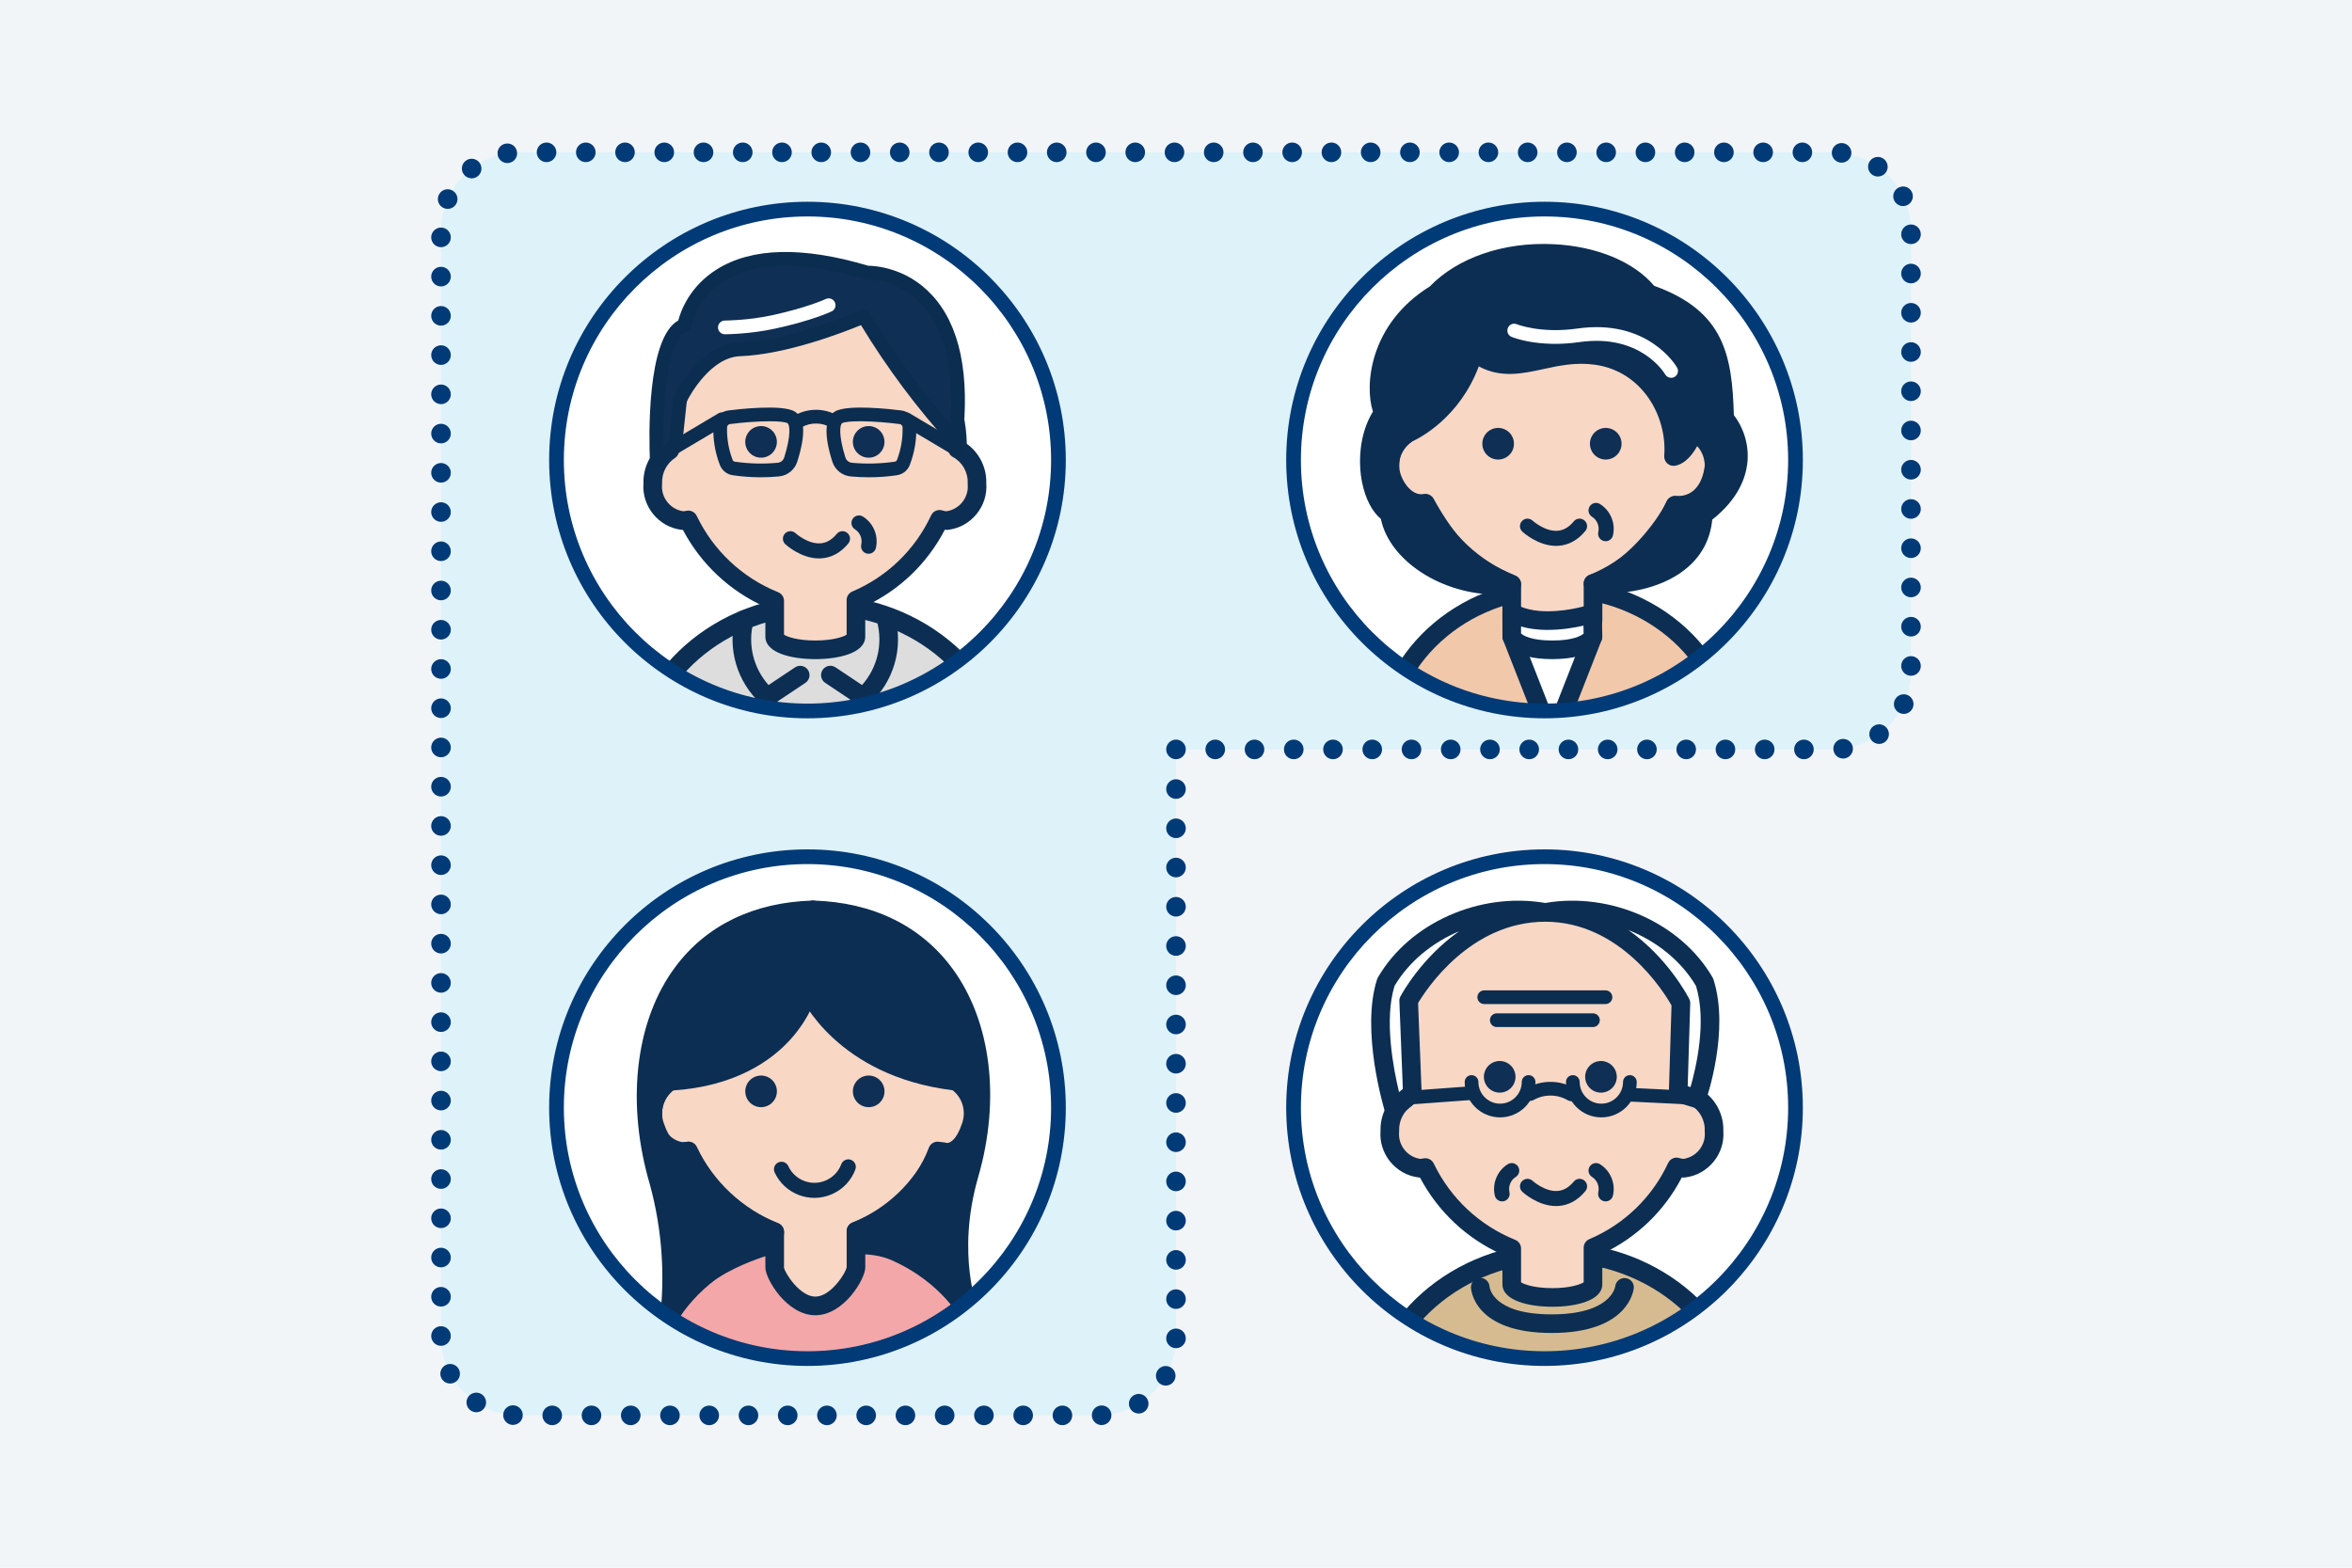 <?xml version="1.0" encoding="UTF-8"?><svg id="_レイヤー_2" xmlns="http://www.w3.org/2000/svg" width="480" height="320" xmlns:xlink="http://www.w3.org/1999/xlink" viewBox="0 0 480 320"><defs><style>.cls-1{fill:#0f2f54;}.cls-1,.cls-2,.cls-3,.cls-4,.cls-5,.cls-6,.cls-7,.cls-8,.cls-9,.cls-10,.cls-11,.cls-12,.cls-13{stroke-width:0px;}.cls-2{fill:#003a77;}.cls-14{clip-path:url(#clippath-2);}.cls-3{fill:#d6bb91;}.cls-4{fill:none;}.cls-5{fill:#f3a7a9;}.cls-6{fill:#ddd;}.cls-15{clip-path:url(#clippath-1);}.cls-7{fill:#ddf2f9;}.cls-8{fill:#f8d7c5;}.cls-9{fill:#0c2e52;}.cls-10{fill:#fff;}.cls-11{fill:#0b2d4f;}.cls-16{clip-path:url(#clippath);}.cls-12{fill:#f2f5f8;}.cls-17{clip-path:url(#clippath-3);}.cls-13{fill:#f2c8aa;}</style><clipPath id="clippath"><circle class="cls-4" cx="164.79" cy="93.902" r="52.5"/></clipPath><clipPath id="clippath-1"><circle class="cls-4" cx="315.21" cy="226.098" r="52.5"/></clipPath><clipPath id="clippath-2"><circle class="cls-4" cx="164.79" cy="226.098" r="52.5"/></clipPath><clipPath id="clippath-3"><circle class="cls-4" cx="315.21" cy="93.902" r="52.5"/></clipPath></defs><g id="_レイヤー_1-2"><rect class="cls-12" width="480" height="320"/><path class="cls-7" d="m374,31.094H106c-8.837,0-16,7.163-16,16v225.812c0,8.837,7.163,16,16,16h118c8.837,0,16-7.163,16-16v-119.938h134c8.837,0,16-7.163,16-16V47.094c0-8.837-7.163-16-16-16Z"/><path class="cls-2" d="m240,154.97c-.53,0-1.04-.21-1.41-.59-.38-.37-.59-.88-.59-1.41,0-.13.01-.26.04-.39.02-.13.06-.261.11-.38.05-.12.12-.23.19-.341.07-.109.15-.21.25-.31.09-.09.19-.17.3-.24.11-.08.22-.14.35-.189.12-.051.24-.09.37-.11.65-.13,1.34.08,1.8.54.1.1.18.2.25.31.07.11.14.221.19.341.05.119.09.25.11.38.03.13.04.26.04.39,0,.53-.21,1.03-.59,1.41-.37.38-.88.59-1.41.59Z"/><path class="cls-2" d="m214.82,288.91c0-1.11.9-2,2-2h0c1.1,0,2,.89,2,2h0c0,1.1-.9,2-2,2h0c-1.1,0-2-.9-2-2Zm-8.01,0c0-1.11.9-2,2-2h0c1.11,0,2,.89,2,2h0c0,1.1-.89,2-2,2h0c-1.1,0-2-.9-2-2Zm-8.01,0c0-1.11.89-2,2-2h0c1.11,0,2,.89,2,2h0c0,1.1-.89,2-2,2h0c-1.11,0-2-.9-2-2Zm-8.01,0c0-1.11.9-2,2-2h0c1.11,0,2,.89,2,2h0c0,1.1-.89,2-2,2h0c-1.1,0-2-.9-2-2Zm-8.01,0c0-1.11.9-2,2-2h0c1.11,0,2,.89,2,2h0c0,1.1-.89,2-2,2h0c-1.1,0-2-.9-2-2Zm-8.01,0c0-1.11.9-2,2-2h0c1.11,0,2,.89,2,2h0c0,1.1-.89,2-2,2h0c-1.1,0-2-.9-2-2Zm-8.01,0c0-1.11.9-2,2-2h0c1.11,0,2,.89,2,2h0c0,1.1-.89,2-2,2h0c-1.1,0-2-.9-2-2Zm-8.01,0c0-1.11.9-2,2-2h0c1.11,0,2.01.89,2.01,2h0c0,1.1-.9,2-2.01,2h0c-1.1,0-2-.9-2-2Zm-8,0c0-1.11.89-2,2-2h0c1.1,0,2,.89,2,2h0c0,1.1-.9,2-2,2h0c-1.11,0-2-.9-2-2Zm-8.01,0c0-1.11.89-2,2-2h0c1.1,0,2,.89,2,2h0c0,1.1-.9,2-2,2h0c-1.11,0-2-.9-2-2Zm-8.01,0c0-1.11.89-2,2-2h0c1.1,0,2,.89,2,2h0c0,1.1-.9,2-2,2h0c-1.11,0-2-.9-2-2Zm-8.01,0c0-1.11.89-2,2-2h0c1.1,0,2,.89,2,2h0c0,1.1-.9,2-2,2h0c-1.11,0-2-.9-2-2Zm-8.01,0c0-1.11.89-2,2-2h0c1.1,0,2,.89,2,2h0c0,1.1-.9,2-2,2h0c-1.11,0-2-.9-2-2Zm-8.01,0c0-1.11.89-2,2-2h0c1.1,0,2,.89,2,2h0c0,1.1-.9,2-2,2h0c-1.11,0-2-.9-2-2Zm112.13.08c-.06-1.11.79-2.051,1.9-2.101h0c1.1-.06,2.04.79,2.09,1.891h0c.06,1.1-.79,2.039-1.89,2.1h0c-.03,0-.07.01-.1.01h0c-1.06,0-1.94-.84-2-1.899Zm-118.3,1.859c-1.1-.09-1.92-1.06-1.83-2.16h0c.09-1.1,1.05-1.92,2.15-1.83h0c1.1.091,1.92,1.051,1.83,2.15h0c-.08,1.05-.95,1.84-1.99,1.84h-.16Zm126.16-3.27c-.58-.94-.29-2.17.65-2.75h0c.94-.58,2.17-.29,2.75.649h0c.58.94.29,2.17-.65,2.75h0c-.32.2-.69.301-1.04.301h0c-.68,0-1.33-.341-1.71-.95Zm-134.59.359h0c-.92-.609-1.18-1.85-.57-2.77h0c.61-.92,1.85-1.18,2.77-.57h0c.92.61,1.18,1.851.57,2.771h0c-.38.58-1.02.899-1.67.899h0c-.38,0-.76-.109-1.1-.33Zm140.81-5.37c-.96-.55-1.29-1.77-.74-2.729h0c.54-.96,1.77-1.29,2.73-.74h0c.95.54,1.29,1.771.74,2.73v-.011c-.37.65-1.05,1.011-1.74,1.011h0c-.34,0-.68-.08-.99-.261Zm-146.81-1.22c-.52-.97-.15-2.189.83-2.7h0c.97-.52,2.18-.149,2.7.82h0c.52.98.15,2.19-.83,2.71h0c-.29.16-.62.23-.93.23h0c-.72,0-1.41-.38-1.77-1.061Zm149.86-6.16c-1.1-.02-1.98-.93-1.96-2.029h0c.02-1.11.93-1.99,2.03-1.971h0c1.11.021,1.99.931,1.97,2.04h0c-.02,1.09-.91,1.96-2,1.96h-.04Zm-151.96-2.479c0-1.11.9-2,2-2h0c1.1,0,2,.89,2,2h0c0,1.1-.9,2-2,2h0c-1.1,0-2-.9-2-2Zm150-7.53c0-1.1.9-2,2-2h0c1.1,0,2,.9,2,2h0c0,1.11-.9,2-2,2h0c-1.1,0-2-.89-2-2Zm-150-.479c0-1.101.9-2,2-2h0c1.1,0,2,.899,2,2h0c0,1.109-.9,2-2,2h0c-1.1,0-2-.891-2-2Zm150-7.53c0-1.101.9-2,2-2h0c1.1,0,2,.899,2,2h0c0,1.11-.9,2-2,2h0c-1.1,0-2-.89-2-2Zm-150-.48c0-1.1.9-2,2-2h0c1.1,0,2,.9,2,2h0c0,1.11-.9,2-2,2h0c-1.1,0-2-.89-2-2Zm150-7.52c0-1.11.9-2.01,2-2.01h0c1.1,0,2,.899,2,2.01h0c0,1.1-.9,1.99-2,1.99h0c-1.1,0-2-.891-2-1.99Zm-150-.49c0-1.1.9-2,2-2h0c1.1,0,2,.9,2,2h0c0,1.11-.9,2-2,2h0c-1.1,0-2-.89-2-2Zm150-7.52c0-1.11.9-2.011,2-2.011h0c1.1,0,2,.9,2,2.011h0c0,1.1-.9,1.989-2,1.989h0c-1.1,0-2-.89-2-1.989Zm-150-.49c0-1.101.9-2,2-2h0c1.1,0,2,.899,2,2h0c0,1.11-.9,2-2,2h0c-1.1,0-2-.89-2-2Zm150-7.521c0-1.109.9-2,2-2h0c1.1,0,2,.891,2,2h0c0,1.101-.9,2-2,2h0c-1.1,0-2-.899-2-2Zm-150-.489c0-1.101.9-2,2-2h0c1.1,0,2,.899,2,2h0c0,1.109-.9,2-2,2h0c-1.1,0-2-.891-2-2Zm150-7.521c0-1.109.9-2,2-2h0c1.1,0,2,.891,2,2h0c0,1.101-.9,2-2,2h0c-1.1,0-2-.899-2-2Zm-150-.49c0-1.1.9-2,2-2h0c1.1,0,2,.9,2,2h0c0,1.11-.9,2-2,2h0c-1.1,0-2-.89-2-2Zm150-7.52c0-1.11.9-2,2-2h0c1.1,0,2,.89,2,2h0c0,1.1-.9,2-2,2h0c-1.1,0-2-.9-2-2Zm-150-.48c0-1.109.9-2,2-2h0c1.1,0,2,.891,2,2h0c0,1.101-.9,2-2,2h0c-1.1,0-2-.899-2-2Zm150-7.529c0-1.11.9-2,2-2h0c1.1,0,2,.89,2,2h0c0,1.1-.9,2-2,2h0c-1.1,0-2-.9-2-2Zm-150-.48c0-1.109.9-2,2-2h0c1.1,0,2,.891,2,2h0c0,1.101-.9,2-2,2h0c-1.1,0-2-.899-2-2Zm150-7.53c0-1.109.9-2,2-2h0c1.1,0,2,.891,2,2h0c0,1.101-.9,2-2,2h0c-1.1,0-2-.899-2-2Zm-150-.479c0-1.11.9-2,2-2h0c1.1,0,2,.89,2,2h0c0,1.1-.9,2-2,2h0c-1.1,0-2-.9-2-2Zm150-7.53c0-1.109.9-2,2-2h0c1.1,0,2,.891,2,2h0c0,1.101-.9,2-2,2h0c-1.1,0-2-.899-2-2Zm-150-.479c0-1.11.9-2,2-2h0c1.1,0,2,.89,2,2h0c0,1.1-.9,2-2,2h0c-1.1,0-2-.9-2-2Zm150-7.53c0-1.11.9-2,2-2h0c1.1,0,2,.89,2,2h0c0,1.1-.9,2-2,2h0c-1.1,0-2-.9-2-2Zm-150-.48c0-1.109.9-2,2-2h0c1.1,0,2,.891,2,2h0c0,1.101-.9,2-2,2h0c-1.1,0-2-.899-2-2Zm150-7.529c0-1.11.9-2,2-2h0c1.1,0,2,.89,2,2h0c0,1.1-.9,2-2,2h0c-1.1,0-2-.9-2-2Zm-150-.48c0-1.109.9-2,2-2h0c1.1,0,2,.891,2,2h0c0,1.101-.9,2-2,2h0c-1.1,0-2-.899-2-2Zm150-7.53c0-1.1.9-2,2-2h0c1.1,0,2,.9,2,2h0c0,1.11-.9,2-2,2h0c-1.1,0-2-.89-2-2Zm-150-.479c0-1.11.9-2,2-2h0c1.1,0,2,.89,2,2h0c0,1.1-.9,2-2,2h0c-1.1,0-2-.9-2-2Zm150-7.53c0-1.1.9-2,2-2h0c1.1,0,2,.9,2,2h0c0,1.11-.9,2-2,2h0c-1.1,0-2-.89-2-2Zm-150-.479c0-1.11.9-2,2-2h0c1.1,0,2,.89,2,2h0c0,1.1-.9,2-2,2h0c-1.1,0-2-.9-2-2Zm278.15-7.61c0-1.11.89-2,2-2h0c1.1,0,2,.89,2,2h0c0,1.1-.9,2-2,2h0c-1.11,0-2-.9-2-2Zm-8.01,0c0-1.11.89-2,2-2h0c1.11,0,2,.89,2,2h0c0,1.1-.89,2-2,2h0c-1.11,0-2-.9-2-2Zm-8.01,0c0-1.11.89-2,2-2h0c1.1,0,2,.89,2,2h0c0,1.1-.9,2-2,2h0c-1.11,0-2-.9-2-2Zm-8.01,0c0-1.11.9-2,2-2h0c1.1,0,2,.89,2,2h0c0,1.1-.9,2-2,2h0c-1.1,0-2-.9-2-2Zm-8.01,0c0-1.11.9-2,2-2h0c1.11,0,2,.89,2,2h0c0,1.1-.89,2-2,2h0c-1.1,0-2-.9-2-2Zm-8.01,0c0-1.11.9-2,2-2h0c1.11,0,2,.89,2,2h0c0,1.1-.89,2-2,2h0c-1.1,0-2-.9-2-2Zm-8.01,0c0-1.11.9-2,2-2h0c1.11,0,2,.89,2,2h0c0,1.1-.89,2-2,2h0c-1.1,0-2-.9-2-2Zm-8.01,0c0-1.11.9-2,2-2h0c1.11,0,2,.89,2,2h0c0,1.1-.89,2-2,2h0c-1.1,0-2-.9-2-2Zm-8.01,0c0-1.11.9-2,2-2h0c1.11,0,2.01.89,2.01,2h0c0,1.1-.9,2-2.01,2h0c-1.1,0-2-.9-2-2Zm-8.01,0c0-1.11.9-2,2.01-2h0c1.1,0,1.99.89,1.99,2h0c0,1.1-.89,2-1.99,2h0c-1.11,0-2.01-.9-2.01-2Zm-8,0c0-1.11.89-2,2-2h0c1.1,0,2,.89,2,2h0c0,1.1-.9,2-2,2h0c-1.11,0-2-.9-2-2Zm-8.01,0c0-1.11.89-2,2-2h0c1.1,0,2,.89,2,2h0c0,1.1-.9,2-2,2h0c-1.11,0-2-.9-2-2Zm-8.01,0c0-1.11.89-2,2-2h0c1.1,0,2,.89,2,2h0c0,1.1-.9,2-2,2h0c-1.11,0-2-.9-2-2Zm-8.01,0c0-1.11.89-2,2-2h0c1.1,0,2,.89,2,2h0c0,1.1-.9,2-2,2h0c-1.11,0-2-.9-2-2Zm-8.01,0c0-1.11.89-2,2-2h0c1.1,0,2,.89,2,2h0c0,1.1-.9,2-2,2h0c-1.11,0-2-.9-2-2Zm-8.01,0c0-1.11.89-2,2-2h0c1.1,0,2,.89,2,2h0c0,1.1-.9,2-2,2h0c-1.11,0-2-.9-2-2Zm128.16.12c-.15-1.09.62-2.1,1.71-2.25h0c1.1-.14,2.1.62,2.25,1.72h0c.15,1.09-.62,2.101-1.71,2.25h0c-.09.01-.18.021-.27.021h0c-.99,0-1.85-.73-1.98-1.74Zm-286.17-.521c0-1.1.9-2,2-2h0c1.1,0,2,.9,2,2h0c0,1.101-.9,2-2,2h0c-1.1,0-2-.899-2-2Zm293.88-1.529c-.65-.891-.46-2.15.43-2.8h0c.88-.66,2.14-.471,2.79.42h0c.66.89.47,2.14-.42,2.8h0c-.36.26-.77.39-1.19.39h0c-.61,0-1.21-.28-1.61-.81Zm-293.88-6.48c0-1.1.9-2,2-2h0c1.1,0,2,.9,2,2h0c0,1.11-.9,2-2,2h0c-1.1,0-2-.89-2-2Zm299.67.971c-1-.471-1.44-1.66-.97-2.66h0c.47-1,1.66-1.431,2.66-.971h0c1,.471,1.43,1.66.97,2.66h0c-.34.73-1.07,1.16-1.82,1.16h0c-.28,0-.57-.07-.84-.189Zm-299.67-8.98c0-1.1.9-2,2-2h0c1.1,0,2,.9,2,2h0c0,1.11-.9,2-2,2h0c-1.1,0-2-.89-2-2Zm300-.62c0-1.11.9-2,2-2h0c1.1,0,2,.89,2,2h0c0,1.101-.9,2-2,2h0c-1.1,0-2-.899-2-2Zm-300-7.39c0-1.101.9-2,2-2h0c1.1,0,2,.899,2,2h0c0,1.109-.9,2-2,2h0c-1.1,0-2-.891-2-2Zm300-.62c0-1.11.9-2,2-2h0c1.1,0,2,.89,2,2h0c0,1.1-.9,2-2,2h0c-1.1,0-2-.9-2-2Zm-300-7.39c0-1.101.9-2,2-2h0c1.1,0,2,.899,2,2h0c0,1.109-.9,2-2,2h0c-1.1,0-2-.891-2-2Zm300-.62c0-1.11.9-2,2-2h0c1.1,0,2,.89,2,2h0c0,1.1-.9,2-2,2h0c-1.1,0-2-.9-2-2Zm-300-7.391c0-1.1.9-2,2-2h0c1.1,0,2,.9,2,2h0c0,1.11-.9,2-2,2h0c-1.1,0-2-.89-2-2Zm300-.62c0-1.109.9-2,2-2h0c1.1,0,2,.891,2,2h0c0,1.101-.9,2-2,2h0c-1.1,0-2-.899-2-2Zm-300-7.38c0-1.109.9-2,2-2h0c1.1,0,2,.891,2,2h0c0,1.101-.9,1.99-2,1.99h0c-1.1,0-2-.89-2-1.99Zm300-.63c0-1.109.9-2,2-2h0c1.1,0,2,.891,2,2h0c0,1.101-.9,2-2,2h0c-1.1,0-2-.899-2-2Zm-300-7.38c0-1.11.9-2,2-2h0c1.1,0,2,.89,2,2h0c0,1.1-.9,2-2,2h0c-1.1,0-2-.9-2-2Zm300-.63c0-1.11.9-2,2-2h0c1.1,0,2,.89,2,2h0c0,1.1-.9,2-2,2h0c-1.1,0-2-.9-2-2Zm-300-7.38c0-1.11.9-2,2-2h0c1.1,0,2,.89,2,2h0c0,1.1-.9,2-2,2h0c-1.1,0-2-.9-2-2Zm300-.63c0-1.101.9-2,2-2h0c1.1,0,2,.899,2,2h0c0,1.109-.9,2-2,2h0c-1.1,0-2-.891-2-2Zm-300-7.38c0-1.11.9-2,2-2h0c1.1,0,2,.89,2,2h0c0,1.1-.9,2-2,2h0c-1.1,0-2-.9-2-2Zm300-.631c0-1.109.9-2,2-2h0c1.1,0,2,.891,2,2h0c0,1.11-.9,2-2,2h0c-1.1,0-2-.89-2-2Zm-300-7.38c0-1.109.9-2,2-2h0c1.1,0,2,.891,2,2h0c0,1.101-.9,2-2,2h0c-1.1,0-2-.899-2-2Zm300-.63c0-1.1.9-2,2-2h0c1.1,0,2,.9,2,2h0c0,1.11-.9,2-2,2h0c-1.1,0-2-.89-2-2Zm-300-7.38c0-1.11.9-2,2-2h0c1.1,0,2,.89,2,2h0c0,1.1-.9,2-2,2h0c-1.1,0-2-.9-2-2Zm300-.63c0-1.1.9-2,2-2h0c1.1,0,2,.9,2,2h0c0,1.11-.9,2-2,2h0c-1.1,0-2-.89-2-2Zm-300-7.38c0-1.11.9-2,2-2h0c1.1,0,2,.89,2,2h0c0,1.1-.9,2-2,2h0c-1.1,0-2-.9-2-2Zm300-.63c0-1.101.9-2,2-2h0c1.1,0,2,.899,2,2h0c0,1.109-.9,2-2,2h0c-1.1,0-2-.891-2-2Zm-300-7.38c0-1.101.9-2,2-2h0c1.1,0,2,.899,2,2h0c0,1.109-.9,2-2,2h0c-1.1,0-2-.891-2-2Zm300-.631c0-1.1.9-2,2-2h0c1.1,0,2,.9,2,2h0c0,1.11-.9,2-2,2h0c-1.1,0-2-.89-2-2Zm-297.45-5.359c-1.01-.44-1.47-1.63-1.02-2.641h0c.45-1.01,1.63-1.47,2.64-1.02h0c1.01.45,1.47,1.63,1.02,2.64h0c-.33.75-1.07,1.19-1.83,1.19h0c-.27,0-.55-.05-.81-.17Zm296.03-1.521c-.49-.989-.07-2.189.92-2.67h0c.99-.489,2.19-.08,2.67.91h0c.49,1,.08,2.19-.91,2.68h0c-.29.141-.59.2-.88.2h0c-.74,0-1.45-.41-1.8-1.12Zm-291.91-5.319c-.67-.87-.51-2.13.37-2.801h0c.87-.68,2.13-.51,2.8.36h0c.67.88.51,2.13-.36,2.811h-.01c-.36.279-.79.409-1.21.409h0c-.6,0-1.2-.27-1.59-.779Zm287.41.04c-.9-.641-1.11-1.891-.47-2.79h0c.64-.9,1.88-1.11,2.78-.471h0c.91.641,1.12,1.891.48,2.79h0c-.39.551-1.01.841-1.63.841h0c-.4,0-.81-.12-1.16-.37Zm-280.52-4.07c-.17-1.1.58-2.12,1.67-2.28h0c1.09-.17,2.12.57,2.28,1.67h0c.17,1.09-.57,2.11-1.67,2.28h0c-.1.01-.2.021-.31.021h0c-.97,0-1.82-.711-1.97-1.69Zm274.05,1.59v.01h0c-1.1-.13-1.88-1.12-1.76-2.22h0c.13-1.1,1.12-1.88,2.22-1.76h0c1.09.13,1.88,1.12,1.75,2.21h0c-.11,1.02-.98,1.78-1.98,1.78h0c-.08,0-.15-.011-.23-.021Zm-9.77-2.09c0-1.1.89-2,1.99-2h0c1.11,0,2,.9,2,2h0c0,1.11-.89,2-2,2h0c-1.1,0-1.99-.89-1.99-2Zm-8.02,0c0-1.1.9-2,2.01-2h0c1.1,0,2,.9,2,2h0c0,1.11-.9,2-2,2h0c-1.11,0-2.01-.89-2.01-2Zm-8,0c0-1.1.89-2,2-2h0c1.1,0,2,.9,2,2h0c0,1.11-.9,2-2,2h0c-1.11,0-2-.89-2-2Zm-8.01,0c0-1.1.89-2,2-2h0c1.1,0,2,.9,2,2h0c0,1.11-.9,2-2,2h0c-1.11,0-2-.89-2-2Zm-8.01,0c0-1.1.89-2,2-2h0c1.1,0,2,.9,2,2h0c0,1.11-.9,2-2,2h0c-1.11,0-2-.89-2-2Zm-8.01,0c0-1.1.89-2,2-2h0c1.1,0,2,.9,2,2h0c0,1.11-.9,2-2,2h0c-1.11,0-2-.89-2-2Zm-8.01,0c0-1.1.89-2,2-2h0c1.1,0,2,.9,2,2h0c0,1.11-.9,2-2,2h0c-1.11,0-2-.89-2-2Zm-8.01,0c0-1.1.89-2,2-2h0c1.1,0,2,.9,2,2h0c0,1.11-.9,2-2,2h0c-1.11,0-2-.89-2-2Zm-8.01,0c0-1.1.89-2,2-2h0c1.1,0,2,.9,2,2h0c0,1.11-.9,2-2,2h0c-1.11,0-2-.89-2-2Zm-8.01,0c0-1.1.9-2,2-2h0c1.1,0,2,.9,2,2h0c0,1.11-.9,2-2,2h0c-1.1,0-2-.89-2-2Zm-8.01,0c0-1.1.9-2,2-2h0c1.11,0,2,.9,2,2h0c0,1.11-.89,2-2,2h0c-1.1,0-2-.89-2-2Zm-8.01,0c0-1.1.9-2,2-2h0c1.11,0,2,.9,2,2h0c0,1.11-.89,2-2,2h0c-1.1,0-2-.89-2-2Zm-8.01,0c0-1.1.9-2,2-2h0c1.11,0,2,.9,2,2h0c0,1.11-.89,2-2,2h0c-1.1,0-2-.89-2-2Zm-8.01,0c0-1.1.9-2,2-2h0c1.11,0,2,.9,2,2h0c0,1.11-.89,2-2,2h0c-1.1,0-2-.89-2-2Zm-8,0c0-1.1.89-2,1.99-2h0c1.11,0,2,.9,2,2h0c0,1.11-.89,2-2,2h0c-1.1,0-1.99-.89-1.99-2Zm-8.01,0c0-1.1.89-2,1.99-2h0c1.11,0,2,.9,2,2h0c0,1.11-.89,2-2,2h0c-1.1,0-1.99-.89-1.99-2Zm-8.01,0c0-1.1.89-2,2-2h0c1.1,0,2,.9,2,2h0c0,1.11-.9,2-2,2h0c-1.11,0-2-.89-2-2Zm-8.01,0c0-1.1.89-2,2-2h0c1.1,0,2,.9,2,2h0c0,1.11-.9,2-2,2h0c-1.11,0-2-.89-2-2Zm-8.01,0c0-1.1.89-2,2-2h0c1.1,0,2,.9,2,2h0c0,1.11-.9,2-2,2h0c-1.11,0-2-.89-2-2Zm-8.01,0c0-1.1.89-2,2-2h0c1.1,0,2,.9,2,2h0c0,1.11-.9,2-2,2h0c-1.11,0-2-.89-2-2Zm-8.01,0c0-1.1.89-2,2-2h0c1.1,0,2,.9,2,2h0c0,1.11-.9,2-2,2h0c-1.11,0-2-.89-2-2Zm-8.01,0c0-1.1.9-2,2-2h0c1.1,0,2,.9,2,2h0c0,1.11-.9,2-2,2h0c-1.1,0-2-.89-2-2Zm-8.01,0c0-1.1.89-2,2-2h0c1.11,0,2,.9,2,2h0c0,1.11-.89,2-2,2h0c-1.11,0-2-.89-2-2Zm-8.01,0c0-1.1.9-2,2-2h0c1.1,0,2,.9,2,2h0c0,1.11-.9,2-2,2h0c-1.1,0-2-.89-2-2Zm-8.01,0c0-1.1.9-2,2-2h0c1.11,0,2,.9,2,2h0c0,1.11-.89,2-2,2h0c-1.1,0-2-.89-2-2Zm-8.01,0c0-1.1.9-2,2-2h0c1.11,0,2,.9,2,2h0c0,1.11-.89,2-2,2h0c-1.1,0-2-.89-2-2Zm-8.01,0c0-1.1.9-2,2-2h0c1.11,0,2,.9,2,2h0c0,1.11-.89,2-2,2h0c-1.1,0-2-.89-2-2Zm-8.01,0c0-1.1.9-2,2-2h0c1.11,0,2,.9,2,2h0c0,1.11-.89,2-2,2h0c-1.1,0-2-.89-2-2Zm-8.01,0c0-1.1.9-2,2-2h0c1.11,0,2.01.9,2.01,2h0c0,1.11-.9,2-2.01,2h0c-1.1,0-2-.89-2-2Zm-8.01,0c0-1.1.9-2,2.01-2h0c1.1,0,2,.9,2,2h0c0,1.11-.9,2-2,2h0c-1.11,0-2.01-.89-2.01-2Zm-8,0c0-1.1.89-2,2-2h0c1.1,0,1.99.9,1.99,2h0c0,1.11-.89,2-1.99,2h0c-1.11,0-2-.89-2-2Zm-8.01,0c0-1.1.89-2,2-2h0c1.1,0,2,.9,2,2h0c0,1.11-.9,2-2,2h0c-1.11,0-2-.89-2-2Zm-8.01,0c0-1.1.89-2,2-2h0c1.1,0,2,.9,2,2h0c0,1.11-.9,2-2,2h0c-1.11,0-2-.89-2-2Z"/><circle class="cls-10" cx="164.79" cy="93.902" r="51.22"/><g class="cls-16"><path class="cls-6" d="m130.202,176.327v-20.311c0-17.986,17.568-32.568,37.15-32.568s37.134,14.582,37.134,32.568v20.311h-74.225"/><path class="cls-9" d="m204.485,178.312h-74.225c-.019.001-.039.001-.059,0-1.096,0-1.984-.889-1.984-1.984v-20.311c0-18.729,17.921-34.553,39.134-34.553,21.205,0,39.119,15.823,39.119,34.553v20.311c0,1.096-.888,1.984-1.984,1.984Zm-72.299-3.969h70.315v-18.326c0-16.578-16.097-30.584-35.15-30.584-19.062,0-35.165,14.006-35.165,30.584v18.326Z"/><path class="cls-8" d="m195.379,91.618c0-.225.033-.453.033-.676-.151-16.078-13.304-28.991-29.382-28.844-16.079-.148-29.234,12.765-29.385,28.844,0,.318.038.638.049.955-2.256,1.511-3.569,4.081-3.473,6.794-.355,3.771,2.367,7.134,6.128,7.573.377-.004.753-.051,1.119-.141,3.612,7.513,9.899,13.406,17.63,16.523v7.291c0,1.493,3.708,2.704,8.292,2.704s8.29-1.211,8.29-2.704v-7.445c7.53-3.197,13.609-9.071,17.061-16.488.487.163.995.249,1.508.256,3.761-.44,6.482-3.803,6.128-7.573.133-2.93-1.421-5.677-4-7.073"/><path class="cls-9" d="m166.391,134.543c-4.702,0-10.193-1.206-10.193-4.605v-6.033c-7.225-3.223-13.129-8.746-16.827-15.739-.002.001-.014,0-.021,0-.074,0-.147-.004-.22-.013-4.709-.549-8.188-4.803-7.811-9.516-.07-2.974,1.19-5.753,3.426-7.646v-.049c.16-17.117,14.17-30.866,31.303-30.745.095-.001.191-.001.286-.001,16.824,0,30.637,13.544,30.974,30.394,2.549,1.839,4.073,4.874,3.975,8.053.371,4.708-3.107,8.957-7.811,9.507-.082.01-.167.009-.246.013-.139-.002-.278-.008-.417-.019-3.547,6.848-9.236,12.312-16.227,15.583v6.211c0,3.399-5.489,4.605-10.19,4.605Zm-6.392-4.989c.619.411,2.721,1.188,6.392,1.188,3.67,0,5.771-.776,6.39-1.188v-7.061c0-.763.456-1.451,1.158-1.749,7.11-3.02,12.821-8.538,16.081-15.54.408-.878,1.412-1.31,2.327-1,.262.088.535.139.812.153,2.648-.378,4.581-2.813,4.33-5.491-.008-.088-.01-.175-.006-.263.098-2.187-1.082-4.272-3.007-5.314-.613-.332-.996-.974-.996-1.671,0-.159.01-.319.021-.479.005-.065.012-.132.012-.196-.14-14.901-12.323-26.945-27.212-26.945h-.506c-14.924,0-27.107,12.043-27.248,26.963,0,.122.011.262.021.401.011.158.022.317.027.475.021.655-.297,1.275-.842,1.641-1.721,1.152-2.705,3.077-2.631,5.147.003.082 0.0.164-.007.246-.252,2.678,1.682,5.114,4.332,5.49.191-.009.383-.037.572-.083.873-.214,1.776.213,2.165,1.022,3.414,7.103,9.319,12.638,16.627,15.584.719.29,1.189.987,1.189,1.763v6.907Z"/><path class="cls-1" d="m152.19,90.986c.436,1.728,2.19,2.776,3.918,2.34,1.728-.436,2.776-2.19,2.34-3.918-.436-1.728-2.189-2.775-3.917-2.34-1.728.435-2.776,2.189-2.341,3.917 0.0 0.0 0.0.001 0.0.001"/><path class="cls-1" d="m174.151,90.986c.436,1.728,2.19,2.776,3.918,2.34s2.776-2.19,2.34-3.918c-.436-1.728-2.189-2.775-3.917-2.34-1.728.435-2.776,2.189-2.341,3.917 0.0 0.0 0.0.001 0.0.001"/><path class="cls-9" d="m144.036,176.363c-1.05,0-1.9-.851-1.9-1.9v-20.67c0-1.05.851-1.9,1.9-1.9s1.9.851,1.9,1.9v20.67c0,1.05-.851,1.9-1.9,1.9Z"/><path class="cls-9" d="m190.423,176.363c-1.05,0-1.9-.851-1.9-1.9v-20.67c0-1.05.851-1.9,1.9-1.9s1.9.851,1.9,1.9v20.67c0,1.05-.851,1.9-1.9,1.9Z"/><path class="cls-11" d="m155.277,97.422c-1.904,0-3.811-.137-5.698-.411-1.234-.158-2.279-1.001-2.705-2.195-.931-2.453-1.37-5.055-1.294-7.706.087-1.736,1.379-3.123,3.075-3.329,1.807-.229,10.994-1.313,13.528.22.002.001.004.002.006.004,2.112,1.292,2.283,4.638.522,10.228-.542,1.692-2.031,2.877-3.796,3.022-1.208.112-2.423.168-3.639.168Zm1.81-11.432c-2.221,0-5.154.192-8.086.567-.349.043-.607.32-.624.662-.064,2.253.314,4.494,1.125,6.63.08.223.251.361.458.389,2.896.419,5.819.496,8.712.228.646-.054,1.179-.478,1.372-1.082,1.476-4.685,1.101-6.73.687-6.991-.454-.271-1.804-.402-3.644-.402Z"/><path class="cls-11" d="m177.307,97.422c-1.221,0-2.442-.057-3.659-.169-1.751-.145-3.241-1.329-3.781-3.016-1.743-5.515-1.567-8.956.521-10.233.002-.002.004-.003.007-.005,2.534-1.531,11.722-.451,13.538-.217,1.686.204,2.978,1.591,3.064,3.297.077,2.681-.362,5.282-1.303,7.763-.416,1.168-1.461,2.011-2.718,2.172-1.869.271-3.767.408-5.668.408Zm-5.461-11.029c-.416.263-.793,2.311.688,6.996.192.6.725,1.023,1.357,1.076,2.906.27,5.831.192,8.703-.224.229-.03.401-.169.471-.365.821-2.163,1.199-4.404,1.133-6.687-.016-.312-.274-.589-.613-.63-5.371-.688-10.739-.766-11.74-.167Z"/><path class="cls-10" d="m162.905,85.999c2.29-1.296,5.099-1.271,7.365.067"/><path class="cls-11" d="m170.269,87.465c-.242,0-.486-.062-.709-.194-1.83-1.079-4.116-1.099-5.965-.054-.672.381-1.525.145-1.907-.528-.38-.673-.144-1.527.529-1.907,2.718-1.538,6.077-1.508,8.765.079.666.393.887,1.25.495,1.916-.261.442-.728.688-1.207.688Z"/><path class="cls-1" d="m176.279,64.597s-14.267,6.295-25.318,6.715c-7.427.282-12.17,10.211-12.17,10.211l-.978,9.232-3.777,3.217s-1.119-25.459,5.596-27.556c0,0,3.357-20.982,37.347-10.771,0,0,22.101-.837,18.045,34.271-7.073-7.796-13.352-16.277-18.744-25.318"/><path class="cls-11" d="m134.036,95.371c-.189,0-.379-.038-.559-.116-.49-.214-.816-.688-.839-1.222-.188-4.266-.749-25.017,5.784-28.614.502-1.918,2.297-6.942,7.871-10.438,7.129-4.47,17.52-4.719,30.885-.737,1.365.008,7.812.358,13.026,5.992,5.697,6.154,7.786,16.194,6.209,29.84-.063.546-.439,1.004-.962,1.172-.521.171-1.096.015-1.465-.392-6.846-7.545-12.991-15.78-18.279-24.494-3.643,1.508-15.197,5.989-24.692,6.35-5.94.225-10.158,7.861-10.858,9.213l-.951,8.979c-.038.356-.211.686-.484.918l-3.777,3.217c-.258.22-.581.334-.907.334Zm26.268-41.148c-5.012,0-9.198,1.043-12.524,3.13-5.802,3.639-6.757,9.228-6.766,9.283-.084.525-.458.957-.964,1.115-3.562,1.112-4.827,13.426-4.697,23.262l1.128-.961.919-8.677c.017-.158.06-.312.129-.456.208-.437,5.202-10.695,13.38-11.005,10.66-.405,24.666-6.535,24.806-6.597.645-.287,1.404-.045,1.767.563,4.788,8.027,10.314,15.652,16.455,22.705.837-11.141-1.092-19.343-5.748-24.407-4.844-5.269-11.093-5.135-11.162-5.136-.152.013-.306-.015-.451-.059-6.129-1.841-11.564-2.762-16.271-2.762Zm-22.491,36.532h.01-.01Z"/><path class="cls-11" d="m177.261,113.037c-.114,0-.229-.013-.345-.04-.826-.189-1.342-1.013-1.152-1.839.277-1.204-.239-2.455-1.283-3.114-.717-.452-.931-1.4-.479-2.117.453-.716,1.4-.931,2.117-.479,2.146,1.354,3.205,3.925,2.636,6.397-.164.71-.795,1.191-1.494,1.191Z"/><path class="cls-11" d="m167.14,113.983c-3.713,0-6.74-2.774-6.873-2.897-.621-.578-.656-1.549-.079-2.169.577-.619,1.544-.654,2.166-.082.038.036,2.494,2.248,5.08,2.069,1.243-.086,2.331-.714,3.324-1.919.539-.653,1.505-.748,2.161-.207.654.539.747,1.506.208,2.16-1.543,1.87-3.395,2.89-5.504,3.029-.162.011-.323.016-.483.016Z"/><path class="cls-11" d="m136.698,93.297c-.478,0-.943-.244-1.205-.685-.395-.664-.176-1.522.488-1.918l10.628-6.318c.664-.395,1.523-.177,1.918.488.395.664.176,1.522-.488,1.918l-10.628,6.318c-.224.133-.471.196-.714.196Z"/><path class="cls-11" d="m195.577,93.297c-.243,0-.489-.063-.714-.196l-10.628-6.318c-.664-.396-.883-1.254-.488-1.918.395-.665,1.252-.883,1.918-.488l10.628,6.318c.664.396.883,1.254.488,1.918-.262.44-.727.685-1.205.685Z"/><path class="cls-9" d="m156.593,144.183c-.462,0-.922-.168-1.283-.498-4.919-4.497-6.919-11.295-5.218-17.74.268-1.014,1.31-1.618,2.322-1.353,1.015.269,1.621,1.308,1.353,2.323-1.212,4.595-.035,9.418,3.075,12.917l5.409-3.607c.874-.582,2.054-.346,2.636.526.583.873.347,2.054-.526,2.636l-6.712,4.477c-.321.214-.688.319-1.054.319Z"/><path class="cls-9" d="m176.173,144.183c-.366,0-.733-.105-1.055-.32l-6.712-4.482c-.873-.582-1.108-1.763-.525-2.636.582-.873,1.762-1.109,2.636-.524l5.408,3.611c3.109-3.499,4.287-8.322,3.075-12.917-.268-1.015.338-2.055,1.353-2.322,1.015-.267,2.055.338,2.323,1.354,1.7,6.444-.3,13.242-5.219,17.739-.36.33-.82.498-1.283.498Z"/><path class="cls-10" d="m147.928,68.228c-.773,0-1.399-.626-1.399-1.399,0-.772.626-1.399,1.399-1.399.047,0,4.773-.016,9.73-1.1,7.222-1.58,10.819-3.274,10.854-3.292.699-.332,1.532-.038,1.866.659.334.696.041,1.53-.655,1.865-.155.074-3.883,1.843-11.467,3.502-5.263,1.151-10.124,1.164-10.328,1.164Z"/></g><circle class="cls-4" cx="164.79" cy="93.902" r="52.5"/><path class="cls-2" d="m164.79,146.622c-29.069,0-52.719-23.65-52.719-52.72s23.65-52.72,52.719-52.72,52.72,23.65,52.72,52.72-23.65,52.72-52.72,52.72Zm0-102.439c-27.416,0-49.719,22.304-49.719,49.72s22.304,49.72,49.719,49.72,49.72-22.304,49.72-49.72-22.304-49.72-49.72-49.72Z"/><circle class="cls-10" cx="315.21" cy="226.098" r="51.22"/><g class="cls-15"><path class="cls-3" d="m280.621,308.523v-20.311c0-17.986,17.568-32.568,37.15-32.568s37.134,14.582,37.134,32.568v20.311h-74.225"/><path class="cls-9" d="m354.905,310.507h-74.284c-1.096,0-1.984-.889-1.984-1.984v-20.311c0-18.729,17.921-34.553,39.134-34.553,21.204,0,39.118,15.823,39.118,34.553v20.311c0,1.096-.888,1.984-1.984,1.984Zm-72.299-3.969h70.315v-18.326c0-16.578-16.097-30.584-35.149-30.584-19.062,0-35.166,14.006-35.166,30.584v18.326Z"/><path class="cls-8" d="m345.798,223.813c0-.225.033-.453.033-.676-.151-16.078-1.642-36.892-30.473-36.892-34.573,0-28.143,20.813-28.293,36.892,0,.318.038.638.049.955-2.256,1.511-3.569,4.081-3.473,6.794-.355,3.771,2.367,7.134,6.128,7.573.377-.004.753-.051,1.119-.141,3.612,7.513,9.899,13.406,17.63,16.523v7.291c0,1.493,3.708,2.704,8.292,2.704s8.29-1.211,8.29-2.704v-7.445c7.53-3.197,13.609-9.071,17.061-16.488.487.163.995.249,1.508.256,3.761-.44,6.482-3.803,6.128-7.573.133-2.93-1.421-5.677-4-7.073"/><path class="cls-9" d="m316.811,266.738c-4.702,0-10.193-1.206-10.193-4.605v-6.033c-7.226-3.224-13.13-8.747-16.828-15.74.004.007-.013,0-.021,0-.074,0-.147-.004-.22-.013-4.708-.549-8.188-4.803-7.811-9.515-.07-2.973,1.19-5.753,3.426-7.646v-.05c0-1.05.851-1.9,1.9-1.9s1.9.851,1.9,1.9c0,.14.011.279.021.419.011.159.022.317.027.476.021.655-.297,1.275-.842,1.641-1.721,1.153-2.705,3.077-2.631,5.147.003.082 0.0.164-.007.246-.252,2.678,1.682,5.114,4.332,5.49.193-.01.385-.037.571-.083.873-.214,1.776.213,2.166,1.022,3.415,7.102,9.32,12.637,16.628,15.584.719.29,1.189.987,1.189,1.763v6.907c.619.411,2.721,1.188,6.392,1.188,3.67,0,5.771-.776,6.389-1.188v-7.061c0-.763.456-1.451,1.158-1.749,7.11-3.02,12.821-8.538,16.081-15.54.408-.877,1.408-1.307,2.324-1.001.265.088.538.14.814.154,2.648-.379,4.581-2.814,4.33-5.491-.008-.088-.01-.176-.006-.264.098-2.186-1.082-4.271-3.007-5.312-.613-.333-.996-.975-.996-1.672,0-.16.01-.321.022-.481.005-.065.012-.131.012-.195,0-1.05.851-1.9,1.9-1.9.921,0,1.69.655,1.864,1.526,2.568,1.836,4.105,4.884,4.007,8.075.37,4.706-3.108,8.956-7.811,9.507-.082.01-.166.01-.247.013-.139-.002-.278-.008-.416-.019-3.548,6.848-9.237,12.313-16.228,15.583v6.211c0,3.399-5.489,4.605-10.19,4.605Z"/><path class="cls-1" d="m302.933,220.593c.436,1.728,2.19,2.776,3.918,2.34,1.728-.436,2.776-2.19,2.34-3.918-.436-1.728-2.189-2.775-3.917-2.34-1.728.435-2.776,2.189-2.341,3.917 0.0 0.0 0.0.001 0.0.001"/><path class="cls-1" d="m323.6,220.593c.436,1.728,2.19,2.776,3.918,2.34s2.776-2.19,2.34-3.918c-.436-1.728-2.189-2.775-3.917-2.34-1.728.435-2.776,2.189-2.341,3.917 0.0 0.0 0.0.001 0.0.001"/><path class="cls-9" d="m294.456,308.559c-1.05,0-1.9-.851-1.9-1.9v-20.67c0-1.05.851-1.9,1.9-1.9s1.9.851,1.9,1.9v20.67c0,1.05-.851,1.9-1.9,1.9Z"/><path class="cls-9" d="m340.843,308.559c-1.05,0-1.9-.851-1.9-1.9v-20.67c0-1.05.851-1.9,1.9-1.9s1.9.851,1.9,1.9v20.67c0,1.05-.851,1.9-1.9,1.9Z"/><path class="cls-11" d="m320.689,224.789c-.241,0-.485-.062-.709-.193-2.15-1.265-4.835-1.289-7.007-.062-.675.381-1.527.142-1.907-.53-.38-.673-.143-1.527.53-1.907,3.04-1.715,6.796-1.682,9.804.088.666.392.888,1.25.496,1.916-.261.443-.728.689-1.208.689Z"/><path class="cls-11" d="m327.681,245.231c-.114,0-.23-.013-.346-.04-.826-.189-1.341-1.014-1.151-1.839.277-1.203-.239-2.455-1.283-3.115-.716-.452-.93-1.4-.478-2.116.454-.716,1.402-.931,2.117-.478,2.145,1.354,3.203,3.926,2.635,6.396-.164.711-.795,1.191-1.494,1.191Z"/><path class="cls-11" d="m306.556,245.231c-.699,0-1.331-.48-1.494-1.191-.568-2.472.491-5.042,2.636-6.397.716-.45,1.664-.238,2.117.479.453.717.239,1.664-.478,2.117-1.044.659-1.56,1.911-1.283,3.114.19.825-.326,1.649-1.151,1.839-.116.027-.232.04-.346.04Z"/><path class="cls-11" d="m317.56,246.179c-3.713,0-6.74-2.774-6.873-2.897-.621-.578-.656-1.549-.079-2.169.576-.619,1.544-.654,2.166-.082.039.036,2.5,2.251,5.08,2.069,1.244-.086,2.331-.714,3.325-1.919.538-.655,1.505-.748,2.16-.207.654.539.747,1.506.207,2.16-1.542,1.87-3.395,2.89-5.504,3.029-.162.011-.323.016-.483.016Z"/><path class="cls-11" d="m287.114,225.492c-.727,0-1.34-.561-1.394-1.297-.057-.771.522-1.441,1.293-1.498l13.2-.969c.786-.065,1.441.521,1.498,1.293.057.771-.522,1.441-1.293,1.498l-13.2.969c-.035.003-.07.004-.104.004Z"/><path class="cls-11" d="m306.139,228.081c-3.982,0-7.222-3.239-7.222-7.222,0-.772.626-1.399,1.399-1.399s1.399.627,1.399,1.399c0,2.438,1.984,4.423,4.423,4.423s4.423-1.984,4.423-4.423c0-.772.626-1.399,1.399-1.399s1.399.627,1.399,1.399c0,3.982-3.24,7.222-7.222,7.222Z"/><path class="cls-11" d="m345.833,225.492c-.023,0-.045,0-.069-.002l-13.329-.646c-.772-.037-1.367-.693-1.33-1.465.037-.772.685-1.391,1.466-1.33l13.329.646c.772.037,1.367.693,1.33,1.465-.036.749-.655,1.332-1.397,1.332Z"/><path class="cls-11" d="m326.809,228.081c-3.982,0-7.222-3.239-7.222-7.222,0-.772.626-1.399,1.399-1.399s1.399.627,1.399,1.399c0,2.438,1.984,4.423,4.423,4.423s4.423-1.984,4.423-4.423c0-.772.626-1.399,1.399-1.399s1.399.627,1.399,1.399c0,3.982-3.24,7.222-7.222,7.222Z"/><path class="cls-10" d="m347.869,200.479c-5.823-10.028-19.248-16.66-32.511-14.234-13.263-2.426-26.688,4.206-32.511,14.234-3.235,10.028,1.608,25.849,1.608,25.849l3.777-3.217-.749-18.832s9.597-18.035,27.874-18.035,27.685,18.52,27.685,18.52l-.56,18.346,3.778,1.144s4.843-13.749,1.608-23.777Z"/><path class="cls-9" d="m284.455,228.229c-.178,0-.357-.025-.533-.076-.615-.18-1.097-.656-1.285-1.268-.205-.67-4.979-16.513-1.599-26.988.042-.13.097-.254.165-.371,6.471-11.145,20.789-17.503,34.154-15.21,13.365-2.295,27.683,4.064,34.155,15.21.068.117.124.241.165.371,3.393,10.518-1.417,24.404-1.624,24.991-.337.958-1.369,1.478-2.343,1.188l-3.778-1.144c-.822-.249-1.375-1.019-1.349-1.877l.544-17.832c-1.481-2.62-10.358-17.077-25.77-17.077-15.371,0-24.39,13.97-25.953,16.604l.727,18.287c.023.583-.223,1.145-.667,1.522l-3.777,3.216c-.348.296-.786.453-1.232.453Zm.14-26.973c-2.129,6.895-.24,16.841.924,21.671l.778-.662-.712-17.909c-.014-.336.063-.671.221-.968.26-.488,4.274-7.87,11.979-13.297-5.506,2.322-10.245,6.193-13.19,11.165Zm59.833,20.459l.579.176c1.109-3.858,3.364-13.375,1.116-20.634-3.053-5.155-8.034-9.126-13.798-11.414,8.027,5.604,12.154,13.549,12.415,14.062.145.284.215.6.205.918l-.516,16.892Z"/><path class="cls-9" d="m316.652,272.092c-15.871,0-16.439-8.88-16.456-9.258-.045-1.049.768-1.937,1.816-1.981,1.033-.063,1.915.749,1.979,1.78.029.302.732,5.658,12.66,5.658,12.09,0,12.96-5.511,12.992-5.745.136-1.023,1.066-1.779,2.094-1.661,1.027.112,1.778,1.002,1.689,2.031-.033.374-.979,9.176-16.774,9.176Z"/><path class="cls-11" d="m327.651,204.952h-24.747c-.773,0-1.399-.627-1.399-1.399s.626-1.399,1.399-1.399h24.747c.773,0,1.399.627,1.399,1.399s-.626,1.399-1.399,1.399Z"/><path class="cls-11" d="m325.09,209.643h-19.625c-.773,0-1.399-.627-1.399-1.399s.626-1.399,1.399-1.399h19.625c.773,0,1.399.627,1.399,1.399s-.626,1.399-1.399,1.399Z"/></g><circle class="cls-4" cx="315.21" cy="226.098" r="52.5"/><path class="cls-2" d="m315.21,278.817c-29.07,0-52.72-23.65-52.72-52.72s23.65-52.72,52.72-52.72,52.719,23.65,52.719,52.72-23.65,52.72-52.719,52.72Zm0-102.439c-27.416,0-49.72,22.304-49.72,49.72s22.304,49.72,49.72,49.72,49.719-22.304,49.719-49.72-22.304-49.72-49.719-49.72Z"/><circle class="cls-10" cx="164.79" cy="226.098" r="51.22"/><g class="cls-14"><path class="cls-5" d="m131.902,305.145v-20.311c0-17.986,15.878-32.568,35.452-32.568s35.454,14.582,35.454,32.568v20.311h-70.847"/><path class="cls-9" d="m202.808,307.045h-70.906c-1.05,0-1.9-.851-1.9-1.9v-20.311c0-19.006,16.756-34.469,37.352-34.469,20.598,0,37.355,15.463,37.355,34.469v20.311c0,1.05-.851,1.9-1.9,1.9Zm-69.005-3.801h67.105v-18.41c0-16.91-15.052-30.668-33.554-30.668-18.5,0-33.551,13.758-33.551,30.668v18.41Z"/><path class="cls-8" d="m195.384,220.435c0-.225.033-.453.033-.676-.151-16.078-13.304-28.991-29.382-28.844-16.079-.148-29.234,12.765-29.385,28.844,0,.318.038.638.049.955-2.256,1.511-3.569,4.081-3.473,6.794-.355,3.771,2.367,7.134,6.128,7.573.377-.004.753-.051,1.119-.141,3.613,7.509,9.899,13.397,17.627,16.513v7.291c0,1.493,3.711,7.826,8.292,7.826s8.292-6.333,8.292-7.826v-7.435c7.409-3.004,13.398-8.712,16.754-15.968.479.103.97.13,1.457.079,3.383,0,6.487-3.731,6.487-7.913.133-2.93-1.421-5.678-4-7.073"/><path class="cls-9" d="m166.394,268.472c-5.849,0-10.193-7.447-10.193-9.727v-6.033c-7.223-3.222-13.126-8.741-16.825-15.729-.003-.001-.014,0-.021,0-.074,0-.147-.004-.221-.013-4.708-.55-8.188-4.805-7.811-9.516-.07-2.974,1.19-5.753,3.427-7.646v-.048c.159-17.021,14.045-30.746,31.013-30.746h.575c16.824,0,30.637,13.544,30.974,30.394,2.586,1.864,4.117,4.96,3.97,8.188.002,5.104-3.86,9.66-8.287,9.727-.139.013-.278.021-.417.024-3.458,6.76-9.067,12.099-15.992,15.219v6.181c0,2.279-4.344,9.727-10.193,9.727Zm-25.919-35.432c.717,0,1.39.407,1.712,1.076,3.415,7.098,9.319,12.629,16.626,15.575.719.29,1.189.987,1.189,1.763v7.291c.198,1.165,3.275,5.926,6.392,5.926s6.194-4.761,6.397-6.019l-.005-7.342c0-.773.469-1.471,1.186-1.761,6.987-2.834,12.578-8.162,15.743-15.005.373-.806,1.25-1.244,2.124-1.061.285.061.575.076.861.047.065-.007.131-.01.197-.01,2.357,0,4.586-2.922,4.586-6.013.102-2.273-1.079-4.36-3.004-5.401-.614-.332-.996-.974-.996-1.672,0-.159.01-.319.021-.479.005-.065.012-.132.012-.196-.141-14.986-12.464-27.103-27.465-26.944-.084-.001-.169-.001-.254-.001-14.924,0-27.107,12.043-27.247,26.963,0,.122.011.264.021.404.011.157.021.314.026.472.021.655-.297,1.275-.842,1.641-1.721,1.153-2.705,3.077-2.631,5.147.003.082 0.0.164-.007.246-.252,2.678,1.682,5.113,4.332,5.49.191-.009.383-.037.571-.083.151-.037.303-.055.453-.055Z"/><path class="cls-1" d="m152.195,223.56c.436,1.728,2.19,2.776,3.918,2.34,1.728-.436,2.776-2.19,2.34-3.918-.436-1.728-2.189-2.775-3.917-2.34-1.728.435-2.776,2.189-2.341,3.917 0.0 0.0 0.0.001 0.0.001"/><path class="cls-1" d="m174.156,223.56c.436,1.728,2.19,2.776,3.918,2.34s2.776-2.19,2.34-3.918c-.436-1.728-2.189-2.775-3.917-2.34-1.728.435-2.776,2.189-2.341,3.917 0.0 0.0 0.0.001 0.0.001"/><path class="cls-11" d="m166.206,244.512c-1.062,0-2.125-.191-3.149-.576-2.212-.832-3.977-2.474-4.966-4.621-.355-.771-.019-1.682.751-2.036.77-.354,1.681-.019,2.036.751.65,1.41,1.807,2.487,3.26,3.033,1.466.552,3.059.501,4.484-.147,1.426-.646,2.515-1.81,3.066-3.274.298-.793,1.182-1.194,1.976-.896.793.299,1.194,1.184.896,1.977-.839,2.233-2.499,4.005-4.671,4.99-1.177.533-2.428.801-3.683.801Z"/><path class="cls-9" d="m144.039,305.181c-1.05,0-1.9-.851-1.9-1.9v-20.67c0-1.05.851-1.9,1.9-1.9s1.9.851,1.9,1.9v20.67c0,1.05-.851,1.9-1.9,1.9Z"/><path class="cls-9" d="m190.428,305.181c-1.05,0-1.9-.851-1.9-1.9v-20.67c0-1.05.851-1.9,1.9-1.9s1.9.851,1.9,1.9v20.67c0,1.05-.851,1.9-1.9,1.9Z"/><path class="cls-9" d="m136.676,270.418c-.163,0-.329-.021-.493-.064-.901-.242-1.494-1.103-1.398-2.031.98-9.482.109-18.926-2.59-28.069-4.374-16.268-2.272-32.276,5.609-42.868,6.345-8.527,16.044-13.217,28.051-13.562,1.037-.033,1.924.796,1.955,1.845.03,1.049-.796,1.924-1.845,1.954-10.802.312-19.485,4.472-25.111,12.032-4.173,5.608-6.554,12.94-7.024,21.06.531-.589,1.14-1.12,1.821-1.573.281-.187.606-.295.943-.314,22.287-1.28,26.332-16.41,26.493-17.053.254-1.017,1.283-1.635,2.299-1.388,1.017.251,1.64,1.271,1.394,2.289-.047.194-1.2,4.805-5.523,9.561-3.874,4.261-11.149,9.482-23.887,10.351-2.015,1.592-2.798,4.373-1.858,6.797,1.152,3.451,2.595,4.062,3.276,3.891.184-.088.137-.05.338-.074l1.117-.138c.823-.104,1.623.345,1.965,1.104,3.209,7.12,9.245,12.773,16.561,15.509.822.308,1.327,1.138,1.221,2.009l-.305,2.518c-.095.788-.671,1.434-1.443,1.619-.154.038-15.517,3.836-19.829,13.475-.312.697-1,1.124-1.734,1.124Zm-1.661-34.698c.244,1.164.522,2.331.837,3.502,2.189,7.413,3.233,15.043,3.114,22.74,5.436-5.544,13.424-8.389,16.805-9.402-7.066-3.096-12.929-8.641-16.408-15.528-.681.109-1.801.134-3.068-.478-.451-.219-.878-.497-1.28-.834Z"/><path class="cls-9" d="m197.814,239.707c7.476-25.871-2.669-53.143-31.905-53.985-29.234.843-38.886,27.976-31.892,53.993,2.756,9.336,3.659,19.121,2.658,28.803,4.756-10.631,21.12-14.546,21.12-14.546l.305-2.518c-7.842-2.933-14.187-8.875-17.627-16.508l-1.117.138s-3.521,1.278-5.619-5.014c-1.329-3.425-.096-7.313,2.963-9.348,24.086-1.383,28.23-18.495,28.23-18.495,0,0,6.994,15.806,30.189,18.49,3.059,2.034,4.292,5.923,2.963,9.348-2.1,6.292-5.619,5.014-5.619,5.014l-1.119-.138c-2.888,7.628-8.971,13.608-16.646,16.367l.036,2.884s12.731-1.749,23.22,14.198c0,0-5.035-11.75-.141-28.683Z"/><path class="cls-9" d="m197.954,270.289c-.62,0-1.224-.304-1.586-.854-9.637-14.651-20.911-13.416-21.385-13.359-.538.073-1.083-.096-1.491-.451-.408-.356-.65-.868-.657-1.409l-.036-2.884c-.01-.811.495-1.538,1.257-1.812,7.163-2.575,12.816-8.134,15.512-15.252.311-.82,1.138-1.319,2.011-1.213l1.119.139c.201.024.231.013.415.1.602.146,2.044-.465,3.167-3.83.976-2.522.177-5.331-1.87-6.917-23.609-2.938-30.916-18.869-31.217-19.551-.425-.959.009-2.082.969-2.507.959-.423,2.079.009,2.505.965.282.625,6.942,14.861,28.67,17.376.298.034.584.139.834.305.782.521,1.468,1.142,2.05,1.839-.397-7.984-2.716-15.27-6.849-20.933-5.697-7.808-14.521-12.102-25.519-12.419-1.049-.03-1.875-.905-1.845-1.954.03-1.049.909-1.874,1.955-1.845,12.216.352,22.064,5.185,28.48,13.977,7.831,10.732,9.773,26.596,5.196,42.436-4.626,16.007.017,27.299.064,27.411.383.905.013,1.955-.854,2.418-.285.152-.593.226-.896.226Zm-20.597-18.001c3.645.284,10.223,1.804,16.798,8.373-.678-5.264-.707-12.693,1.833-21.481.341-1.183.645-2.365.91-3.544-.429.373-.888.678-1.375.913-1.216.588-2.296.589-2.983.49-2.988,6.812-8.399,12.239-15.184,15.249Z"/><circle class="cls-4" cx="164.79" cy="226.098" r="52.5"/></g><path class="cls-2" d="m164.79,278.817c-29.069,0-52.719-23.65-52.719-52.72s23.65-52.72,52.719-52.72,52.72,23.65,52.72,52.72-23.65,52.72-52.72,52.72Zm0-102.439c-27.416,0-49.719,22.304-49.719,49.72s22.304,49.72,49.719,49.72,49.72-22.304,49.72-49.72-22.304-49.72-49.72-49.72Z"/><circle class="cls-10" cx="315.21" cy="93.902" r="51.22"/><g class="cls-17"><path class="cls-13" d="m282.322,172.95v-20.311c0-17.986,15.878-32.568,35.452-32.568s35.454,14.582,35.454,32.568v20.311h-70.847"/><path class="cls-9" d="m353.228,174.851h-70.906c-1.05,0-1.9-.851-1.9-1.9v-20.312c0-19.006,16.756-34.469,37.352-34.469s37.354,15.463,37.354,34.469v20.312c0,1.05-.851,1.9-1.9,1.9Zm-69.005-3.801h67.105v-18.411c0-16.91-15.052-30.668-33.554-30.668-18.5,0-33.551,13.758-33.551,30.668v18.411Z"/><path class="cls-8" d="m345.803,88.24c0-.225.033-.453.033-.676-.151-16.078-13.304-28.991-29.382-28.844-16.079-.148-29.234,12.765-29.385,28.844,0,.318.038.638.049.955-2.256,1.511-3.569,4.081-3.473,6.794-.355,3.771,2.367,7.134,6.128,7.573.377-.004.753-.051,1.119-.141,3.613,7.509,9.899,13.397,17.627,16.513v7.291c0,1.493,3.711,2.704,8.292,2.704s8.292-1.211,8.292-2.704v-7.435c7.409-3.004,13.398-8.712,16.754-15.968.479.103.97.13,1.457.079,3.383,0,6.487-3.731,6.487-7.913.133-2.93-1.421-5.678-4-7.073"/><path class="cls-9" d="m316.813,131.154c-4.702,0-10.193-1.206-10.193-4.604v-6.033c-7.222-3.221-13.126-8.741-16.825-15.729-.002.002-.013,0-.021,0-.073,0-.147-.004-.22-.013-4.709-.549-8.188-4.803-7.811-9.516-.07-2.974,1.19-5.753,3.426-7.646v-.049c.159-17.021,14.045-30.746,31.014-30.746h.575c16.824,0,30.637,13.544,30.974,30.393,2.586,1.865,4.117,4.961,3.97,8.189.002,5.104-3.861,9.661-8.288,9.727-.139.013-.277.021-.416.023-3.458,6.76-9.067,12.099-15.992,15.219v6.181c0,3.398-5.491,4.604-10.193,4.604Zm-6.392-4.984c.684.472,2.94,1.184,6.392,1.184s5.708-.712,6.392-1.184v-7.055c0-.773.469-1.471,1.186-1.761,6.988-2.834,12.579-8.162,15.743-15.005.374-.808,1.259-1.248,2.127-1.06.281.061.569.076.862.047.064-.007.129-.01.193-.01,2.357,0,4.586-2.923,4.586-6.014.102-2.273-1.078-4.359-3.004-5.401-.614-.332-.996-.974-.996-1.672,0-.159.01-.319.021-.479.005-.065.012-.132.012-.196-.141-14.985-12.464-27.13-27.464-26.944-.084-.001-.169-.001-.254-.001-14.924,0-27.108,12.043-27.248,26.963,0,.122.011.262.021.401.011.158.022.317.027.475.021.655-.297,1.275-.842,1.641-1.721,1.152-2.705,3.077-2.631,5.147.003.082 0.0.164-.007.246-.252,2.678,1.682,5.114,4.332,5.49.192-.009.385-.037.576-.083.871-.212,1.771.215,2.16,1.022,3.416,7.099,9.32,12.63,16.625,15.574.719.29,1.19.987,1.19,1.763v6.911Z"/><path class="cls-1" d="m302.615,91.365c.436,1.728,2.19,2.776,3.918,2.34,1.728-.436,2.776-2.19,2.34-3.918-.436-1.728-2.189-2.775-3.917-2.34-1.728.435-2.776,2.189-2.341,3.917 0.0 0.0 0.0.001 0.0.001"/><path class="cls-1" d="m324.575,91.365c.436,1.728,2.19,2.776,3.918,2.34s2.776-2.19,2.34-3.918c-.436-1.728-2.189-2.775-3.917-2.34-1.728.435-2.776,2.189-2.341,3.917 0.0 0.0 0.0.001 0.0.001"/><path class="cls-9" d="m294.458,172.985c-1.05,0-1.9-.851-1.9-1.9v-20.669c0-1.05.851-1.9,1.9-1.9s1.9.851,1.9,1.9v20.669c0,1.05-.851,1.9-1.9,1.9Z"/><path class="cls-9" d="m340.848,172.985c-1.05,0-1.9-.851-1.9-1.9v-20.669c0-1.05.851-1.9,1.9-1.9s1.9.851,1.9,1.9v20.669c0,1.05-.851,1.9-1.9,1.9Z"/><path class="cls-9" d="m287.118,88.519s10.016-4.061,13.656-16.677c7.764,6.146,14.557-.728,24.99.728,10.377,1.448,16.498,11.16,15.77,20.623,2.615-.485,4.303-5.629,4.303-5.629,0,0,4.674,2.475,3.967,7.75-.771,5.749-4.145,8.069-7.944,7.834-2.132,4.602-9.302,13.822-16.754,15.968,9.878.766,22.009-2.874,22.494-14.034,9.22-6.793,8.249-15.042,4.367-19.652-.323-12.293-1.456-20.623-15.528-25.475-8.087-10.352-32.43-11.646-43.429,0-13.101,8.006-12.374,21.108-10.675,24.262-4.852,6.793-2.992,18.035,1.213,20.623,1.213,8.734,13.498,15.901,24.972,14.42-8.906-3.745-12.599-7.627-17.627-16.513-4.07.658-7.105-3.979-7.248-7.432-.098-2.363.632-4.659,3.473-6.794Z"/><path class="cls-11" d="m317.56,111.423c-3.713,0-6.74-2.774-6.873-2.897-.621-.578-.656-1.549-.079-2.169.576-.618,1.544-.655,2.166-.082.039.035,2.5,2.244,5.08,2.069,1.244-.086,2.331-.714,3.325-1.919.538-.654,1.505-.748,2.16-.207.654.539.747,1.506.207,2.16-1.542,1.87-3.395,2.89-5.504,3.029-.162.011-.323.016-.483.016Z"/><path class="cls-11" d="m327.681,110.476c-.114,0-.23-.013-.346-.04-.826-.189-1.341-1.014-1.151-1.839.277-1.203-.239-2.455-1.283-3.115-.716-.452-.93-1.4-.478-2.116.454-.716,1.402-.931,2.117-.478,2.145,1.354,3.203,3.926,2.635,6.396-.164.711-.795,1.191-1.494,1.191Z"/><path class="cls-9" d="m305.4,121.357c-11.098.001-21.81-6.831-23.593-15.437-1.788-1.488-3.162-4.136-3.828-7.434-.818-4.046-.622-9.845,2.215-14.478-1.733-5.194-.8-17.823,11.611-25.545,5.68-5.877,15.074-9.101,25.181-8.622,8.814.412,16.455,3.576,20.591,8.497,14.338,5.144,15.91,14.209,16.272,26.399,2.158,2.834,3.153,6.398,2.74,9.884-.352,2.968-1.892,7.31-7.153,11.449-.369,3.843-2.008,7.075-4.881,9.621-4.443,3.936-11.768,5.926-19.595,5.316-.916-.07-1.65-.787-1.744-1.702-.093-.914.481-1.765,1.365-2.019,6.634-1.91,13.549-10.608,15.555-14.94.329-.711,1.06-1.152,1.842-1.098,3.282.188,5.381-1.997,5.942-6.19.268-1.995-.5-3.462-1.322-4.424-.945,1.835-2.507,4.016-4.717,4.425-.58.109-1.178-.061-1.617-.454-.439-.396-.669-.972-.625-1.56.622-8.084-4.496-17.25-14.138-18.596-3.923-.547-7.317.191-10.601.903-4.233.92-8.591,1.867-13.104-.563-3.986,10.558-12.12,14.663-13.706,15.378-2.347,1.835-2.606,3.587-2.545,5.064.07,1.705,1.092,3.733,2.429,4.825.837.683,1.715.954,2.617.811.783-.128,1.565.248,1.958.94,5.054,8.931,8.646,12.305,16.709,15.696.792.333,1.262,1.156,1.146,2.008-.116.852-.788,1.52-1.64,1.629-1.119.145-2.244.214-3.364.214Zm9.615-67.761c-8.422,0-16.036,2.806-20.623,7.662-.116.123-.247.229-.391.317-12.065,7.373-11.282,19.345-9.993,21.738.344.639.294,1.416-.127,2.006-2.693,3.771-2.89,8.885-2.177,12.414.533,2.634,1.621,4.735,2.839,5.486.483.297.808.795.886,1.356.785,5.649,7.262,10.646,14.72,12.349-4.396-3.08-7.198-6.819-10.325-12.221-1.505-.064-2.955-.641-4.255-1.701-2.171-1.772-3.708-4.832-3.823-7.612-.141-3.401,1.242-6.146,4.229-8.392.13-.098.272-.178.423-.239.387-.161,9.23-3.941,12.548-15.444.176-.609.643-1.09,1.246-1.283.603-.196,1.263-.074,1.76.319,3.891,3.08,7.351,2.329,12.14,1.289,3.441-.747,7.343-1.594,11.933-.953,10.037,1.4,16.093,9.612,17.257,18.066.296-.585.558-1.204.748-1.783.174-.532.575-.96,1.095-1.17.52-.208,1.105-.178,1.6.083.239.126,5.835,3.169,4.961,9.682-.199,1.482-.552,2.763-1.021,3.86,1.206-1.678,1.934-3.445,2.147-5.251.316-2.669-.522-5.411-2.3-7.522-.278-.33-.435-.744-.446-1.175-.31-11.771-1.164-19.216-14.247-23.728-.347-.12-.652-.338-.878-.627-3.319-4.248-10.268-7.116-18.134-7.484-.601-.028-1.2-.043-1.793-.043Zm28.018,51.442c-1.795,3.31-5.449,8.188-9.91,11.768,3.301-.617,6.531-1.851,8.911-3.959,2.295-2.033,3.53-4.675,3.667-7.85.009-.21.053-.414.127-.605-.909.373-1.857.579-2.796.646Z"/><path class="cls-10" d="m341.05,77.124c-.483,0-.953-.25-1.212-.698-.2-.338-5.089-8.372-17.516-6.594-8.345,1.189-13.622-.974-13.842-1.066-.712-.3-1.047-1.12-.748-1.832.299-.713,1.115-1.05,1.829-.749.09.036,4.878,1.946,12.365.876,14.354-2.048,20.096,7.554,20.333,7.963.388.669.159,1.525-.51,1.912-.221.128-.462.188-.7.188Z"/><polyline class="cls-10" points="325.1 132.499 316.81 151.098 308.518 132.499 325.1 132.499"/><path class="cls-9" d="m316.811,152.998c-.782,0-1.484-.479-1.77-1.207l-8.292-21.16c-.383-.978.099-2.08,1.076-2.463.979-.382,2.08.099,2.463,1.076l6.522,16.645,6.521-16.645c.383-.977,1.485-1.457,2.463-1.076.977.383,1.459,1.485,1.076,2.463l-8.29,21.16c-.285.728-.987,1.207-1.77,1.207Z"/><path class="cls-10" d="m308.511,124.976s2.184,1.698,7.279,1.698,9.22-1.456,9.22-1.456l.091,4.719s-1.011,2.704-8.29,2.704-8.292-2.704-8.292-2.704l-.007-4.962Z"/><path class="cls-9" d="m316.811,134.543c-8.182,0-9.826-3.281-10.072-3.938-.08-.213-.121-.438-.121-.664l-.007-4.962c-.001-.727.412-1.39,1.064-1.71.643-.314,1.407-.241,1.977.188.084.058,1.965,1.318,6.138,1.318,4.714,0,8.548-1.334,8.586-1.348.575-.205,1.213-.118,1.715.229.501.348.806.915.817,1.525l.091,4.719c.005.24-.036.479-.12.702-.246.658-1.888,3.94-10.07,3.94Zm-6.393-5.23c.497.438,2.096,1.43,6.393,1.43,4.259,0,5.866-.974,6.377-1.417l-.031-1.62c-1.801.418-4.426.87-7.367.87-2.273,0-4.048-.312-5.374-.696l.002,1.434Z"/><circle class="cls-4" cx="315.21" cy="93.902" r="52.5"/></g><path class="cls-2" d="m315.21,146.622c-29.07,0-52.72-23.65-52.72-52.72s23.65-52.72,52.72-52.72,52.719,23.65,52.719,52.72-23.65,52.72-52.719,52.72Zm0-102.439c-27.416,0-49.72,22.304-49.72,49.72s22.304,49.72,49.72,49.72,49.719-22.304,49.719-49.72-22.304-49.72-49.719-49.72Z"/></g></svg>